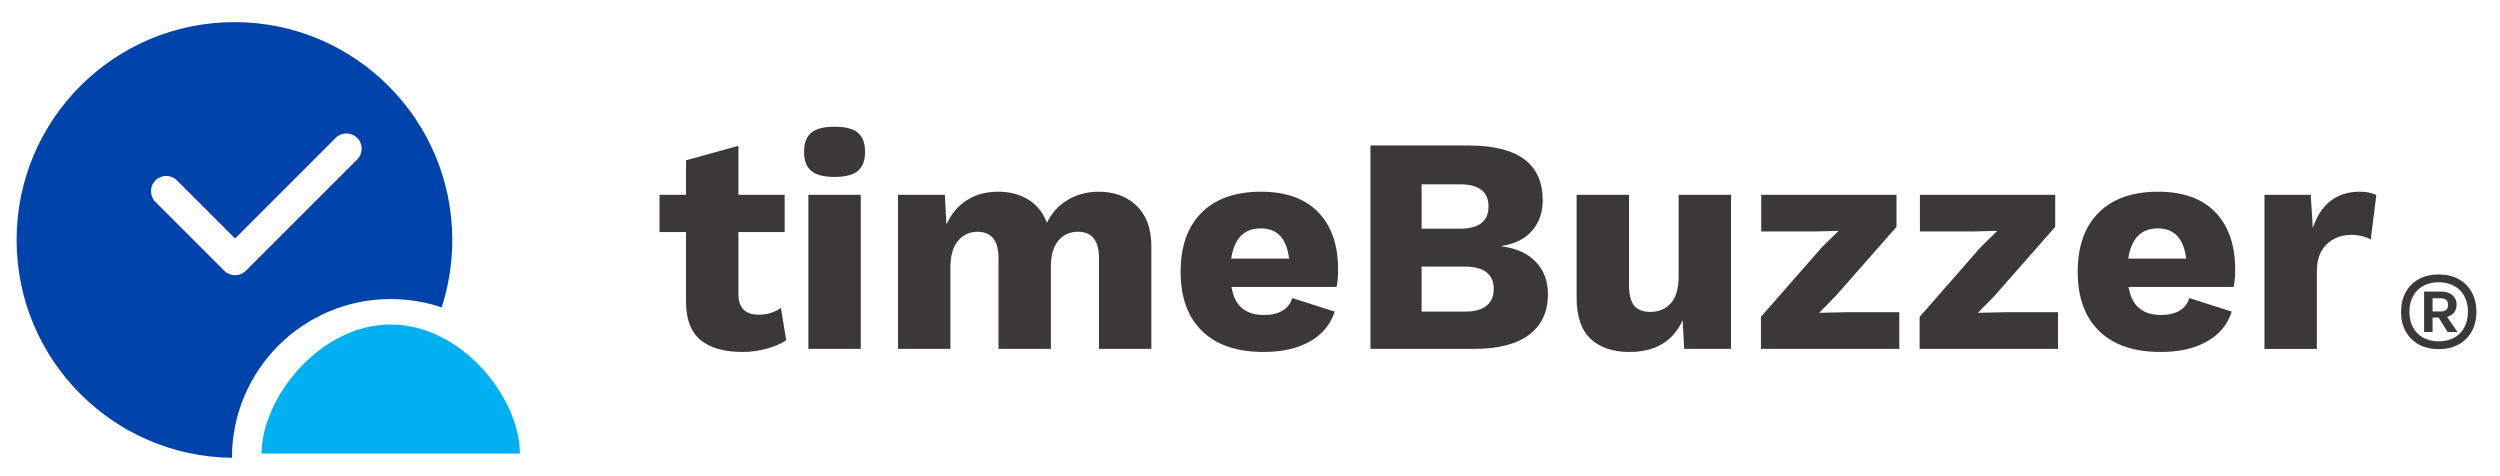 <?xml version="1.0" encoding="utf-8"?>
<!-- Generator: Adobe Illustrator 17.0.0, SVG Export Plug-In . SVG Version: 6.00 Build 0)  -->
<!DOCTYPE svg PUBLIC "-//W3C//DTD SVG 1.1//EN" "http://www.w3.org/Graphics/SVG/1.1/DTD/svg11.dtd">
<svg version="1.1" xmlns="http://www.w3.org/2000/svg" xmlns:xlink="http://www.w3.org/1999/xlink" x="0px" y="0px" width="226px"
	 height="43px" viewBox="0 0 226 43" enable-background="new 0 0 226 43" xml:space="preserve">
<g id="Schriftzug">
	<g>
		<path fill="#3B3838" d="M71.071,30.759c-0.464,0.316-1.054,0.571-1.769,0.766c-0.715,0.195-1.435,0.293-2.159,0.293
			c-1.653,0-2.916-0.353-3.789-1.059c-0.873-0.706-1.319-1.838-1.337-3.398v-6.38h-2.396V17.61h2.396v-3.12l4.736-1.31v4.43h4.179
			v3.371h-4.179v5.6c0,1.245,0.613,1.867,1.838,1.867c0.761,0,1.43-0.204,2.006-0.613L71.071,30.759z"/>
		<path fill="#3B3838" d="M73.341,15.451c-0.437-0.362-0.654-0.933-0.654-1.713c0-0.798,0.218-1.379,0.654-1.741
			c0.437-0.362,1.138-0.543,2.104-0.543c0.965,0,1.667,0.181,2.104,0.543c0.436,0.362,0.654,0.943,0.654,1.741
			c0,0.78-0.218,1.351-0.654,1.713c-0.437,0.362-1.138,0.543-2.104,0.543C74.479,15.994,73.778,15.813,73.341,15.451z
			 M77.813,31.539h-4.736V17.61h4.736V31.539z"/>
		<path fill="#3B3838" d="M102.76,18.613c0.882,0.854,1.323,2.071,1.323,3.649v9.277h-4.736v-8.19c0-1.597-0.632-2.396-1.895-2.396
			c-0.743,0-1.337,0.27-1.783,0.808c-0.446,0.539-0.669,1.319-0.669,2.34v7.438h-4.736v-8.19c0-1.597-0.632-2.396-1.895-2.396
			c-0.706,0-1.291,0.27-1.755,0.808c-0.464,0.539-0.696,1.347-0.696,2.424v7.354h-4.736V17.61h4.235l0.139,2.674
			c0.446-0.965,1.068-1.699,1.866-2.201s1.737-0.752,2.814-0.752c1.059,0,1.973,0.242,2.744,0.725
			c0.771,0.483,1.323,1.18,1.658,2.089c0.445-0.91,1.082-1.606,1.908-2.089c0.826-0.483,1.75-0.725,2.772-0.725
			C100.73,17.331,101.877,17.759,102.76,18.613z"/>
		<path fill="#3B3838" d="M120.826,25.939h-9.5c0.148,0.873,0.469,1.514,0.961,1.922c0.492,0.409,1.146,0.613,1.964,0.613
			c0.687,0,1.249-0.13,1.685-0.39c0.437-0.26,0.729-0.641,0.878-1.142l3.844,1.226c-0.39,1.189-1.147,2.094-2.271,2.716
			c-1.124,0.623-2.503,0.934-4.137,0.934c-2.434,0-4.295-0.631-5.586-1.895c-1.291-1.263-1.936-3.046-1.936-5.349
			c0-2.302,0.631-4.085,1.895-5.349c1.263-1.263,3.055-1.895,5.376-1.895c2.247,0,3.97,0.618,5.168,1.853
			c1.198,1.235,1.797,2.967,1.797,5.196C120.965,25.011,120.918,25.531,120.826,25.939z M111.298,23.376h5.237
			c-0.223-1.82-1.077-2.73-2.563-2.73C112.468,20.646,111.577,21.557,111.298,23.376z"/>
		<path fill="#3B3838" d="M123.89,13.152h8.942c4.42,0.019,6.63,1.671,6.63,4.959c0,1.077-0.316,1.987-0.947,2.73
			c-0.631,0.743-1.56,1.208-2.786,1.393v0.028c1.374,0.186,2.419,0.664,3.134,1.435c0.714,0.771,1.072,1.732,1.072,2.883
			c0,1.598-0.566,2.823-1.699,3.678c-1.133,0.854-2.795,1.281-4.987,1.281h-9.36V13.152z M131.969,20.674
			c1.727,0,2.591-0.668,2.591-2.006s-0.864-2.006-2.591-2.006h-3.455v4.012H131.969z M132.443,28.168c0.854,0,1.5-0.176,1.936-0.529
			c0.436-0.353,0.655-0.863,0.655-1.532c0-0.65-0.219-1.146-0.655-1.49c-0.437-0.343-1.082-0.515-1.936-0.515h-3.928v4.067H132.443z
			"/>
		<path fill="#3B3838" d="M156.484,17.61v13.929h-4.234l-0.139-2.591c-0.873,1.913-2.479,2.87-4.82,2.87
			c-1.486,0-2.651-0.395-3.496-1.184c-0.845-0.79-1.268-2.029-1.268-3.719V17.61h4.736v8.107c0,0.91,0.158,1.551,0.474,1.922
			c0.316,0.372,0.798,0.557,1.449,0.557c0.78,0,1.402-0.265,1.867-0.794c0.464-0.529,0.696-1.332,0.696-2.41V17.61H156.484z"/>
		<path fill="#3B3838" d="M159.187,28.642l5.516-6.296l1.504-1.477l-2.229,0.056h-4.764V17.61h12.23v2.897l-5.488,6.24l-1.504,1.532
			l2.452-0.056h4.792v3.315h-12.508V28.642z"/>
		<path fill="#3B3838" d="M173.534,28.642l5.516-6.296l1.504-1.477l-2.229,0.056h-4.764V17.61h12.23v2.897l-5.488,6.24l-1.504,1.532
			l2.452-0.056h4.792v3.315h-12.508V28.642z"/>
		<path fill="#3B3838" d="M201.921,25.939h-9.5c0.148,0.873,0.469,1.514,0.961,1.922c0.492,0.409,1.146,0.613,1.964,0.613
			c0.687,0,1.249-0.13,1.685-0.39c0.437-0.26,0.729-0.641,0.878-1.142l3.844,1.226c-0.39,1.189-1.147,2.094-2.271,2.716
			c-1.124,0.623-2.503,0.934-4.137,0.934c-2.434,0-4.295-0.631-5.586-1.895c-1.291-1.263-1.936-3.046-1.936-5.349
			c0-2.302,0.631-4.085,1.895-5.349c1.263-1.263,3.055-1.895,5.376-1.895c2.247,0,3.97,0.618,5.168,1.853
			c1.198,1.235,1.797,2.967,1.797,5.196C202.061,25.011,202.014,25.531,201.921,25.939z M192.394,23.376h5.237
			c-0.223-1.82-1.077-2.73-2.563-2.73C193.564,20.646,192.672,21.557,192.394,23.376z"/>
		<path fill="#3B3838" d="M214.82,17.638l-0.501,4.012c-0.186-0.111-0.437-0.209-0.752-0.292c-0.316-0.083-0.65-0.125-1.003-0.125
			c-0.892,0-1.635,0.283-2.229,0.85c-0.594,0.567-0.891,1.379-0.891,2.438v7.021h-4.736V17.61h4.179l0.195,3.009
			c0.334-1.059,0.859-1.871,1.574-2.438c0.715-0.566,1.602-0.85,2.661-0.85C213.947,17.331,214.448,17.434,214.82,17.638z"/>
	</g>
	<path id="Trademark" fill="#3B3838" d="M222.252,25.229c0.513,0.278,0.91,0.672,1.191,1.181c0.281,0.51,0.422,1.102,0.422,1.777
		c0,0.675-0.141,1.268-0.422,1.777c-0.281,0.51-0.679,0.903-1.191,1.181c-0.513,0.278-1.111,0.417-1.792,0.417
		c-0.682,0-1.279-0.139-1.792-0.417c-0.513-0.278-0.91-0.672-1.191-1.181c-0.281-0.51-0.422-1.102-0.422-1.777
		c0-0.675,0.14-1.267,0.422-1.777c0.281-0.51,0.678-0.903,1.191-1.181c0.513-0.278,1.11-0.417,1.792-0.417
		C221.142,24.812,221.739,24.951,222.252,25.229z M221.855,30.53c0.4-0.219,0.708-0.529,0.923-0.933
		c0.215-0.404,0.323-0.874,0.323-1.41c0-0.536-0.108-1.006-0.323-1.41c-0.215-0.404-0.523-0.715-0.923-0.933
		c-0.4-0.218-0.866-0.328-1.395-0.328c-0.529,0-0.994,0.109-1.395,0.328c-0.4,0.218-0.71,0.53-0.928,0.933
		c-0.219,0.404-0.328,0.874-0.328,1.41c0,0.536,0.109,1.006,0.328,1.41c0.218,0.404,0.528,0.715,0.928,0.933
		c0.4,0.218,0.866,0.328,1.395,0.328C220.99,30.858,221.455,30.748,221.855,30.53z M221.85,28.247
		c-0.152,0.192-0.364,0.324-0.635,0.397l0.943,1.37h-0.894l-0.804-1.301h-0.556v1.301h-0.764V26.36h1.579
		c0.404,0,0.731,0.108,0.983,0.323c0.251,0.215,0.377,0.501,0.377,0.859C222.079,27.82,222.002,28.055,221.85,28.247z
		 M219.904,28.157h0.734c0.443,0,0.665-0.199,0.665-0.596c0-0.397-0.222-0.596-0.665-0.596h-0.734V28.157z"/>
</g>
<g id="Symbol">
	<path id="Uhr__x28_mit_transparenten_Zeigern_x29__2_" fill="#0043AA" d="M35.32,27.033c1.611,0,3.159,0.265,4.605,0.755
		c0.624-1.919,0.961-3.967,0.961-6.095C40.886,10.817,32.069,2,21.193,2S1.5,10.817,1.5,21.693c0,10.801,8.695,19.571,19.467,19.692
		C20.968,33.458,27.394,27.033,35.32,27.033z M14.051,16.308c0.537-0.537,1.408-0.537,1.946,0l5.253,5.253l9.095-9.095
		c0.537-0.537,1.408-0.537,1.946,0c0.537,0.537,0.537,1.408,0,1.946L22.222,24.479c-0.537,0.537-1.408,0.537-1.946,0l-6.226-6.226
		C13.514,17.716,13.514,16.845,14.051,16.308z"/>
	<path id="Uhr__x28_Vollfläche_x29_" display="none" fill="#0043AA" d="M746,574c28.503,0,55.91,4.695,81.489,13.354
		c11.042-33.961,17.011-70.21,17.011-107.854C844.5,287.029,688.471,131,496,131S147.5,287.029,147.5,479.5
		c0,191.136,153.872,346.331,344.5,348.475C492.014,687.706,605.728,574,746,574z"/>
	<path id="weiße_Zeiger" display="none" fill="#FFFFFF" d="M369.608,384.205c9.507-9.507,24.922-9.507,34.429,0l92.959,92.959
		l160.957-160.957c9.507-9.507,24.922-9.507,34.429,0c9.507,9.507,9.507,24.922,0,34.429L514.211,528.808
		c-9.507,9.507-24.922,9.507-34.429,0L369.608,418.634C360.101,409.127,360.101,393.713,369.608,384.205z"/>
	<path id="Buzzer_2_" fill="#00B0F0" d="M46.997,41c-0.007-5-5.232-11.664-11.677-11.664S23.651,36,23.644,41H46.997z"/>
	<g>
	</g>
	<g>
	</g>
	<g>
	</g>
	<g>
	</g>
	<g>
	</g>
	<g>
	</g>
	<g>
	</g>
	<g>
	</g>
	<g>
	</g>
	<g>
	</g>
	<g>
	</g>
	<g>
	</g>
	<g>
	</g>
	<g>
	</g>
	<g>
	</g>
</g>
</svg>
